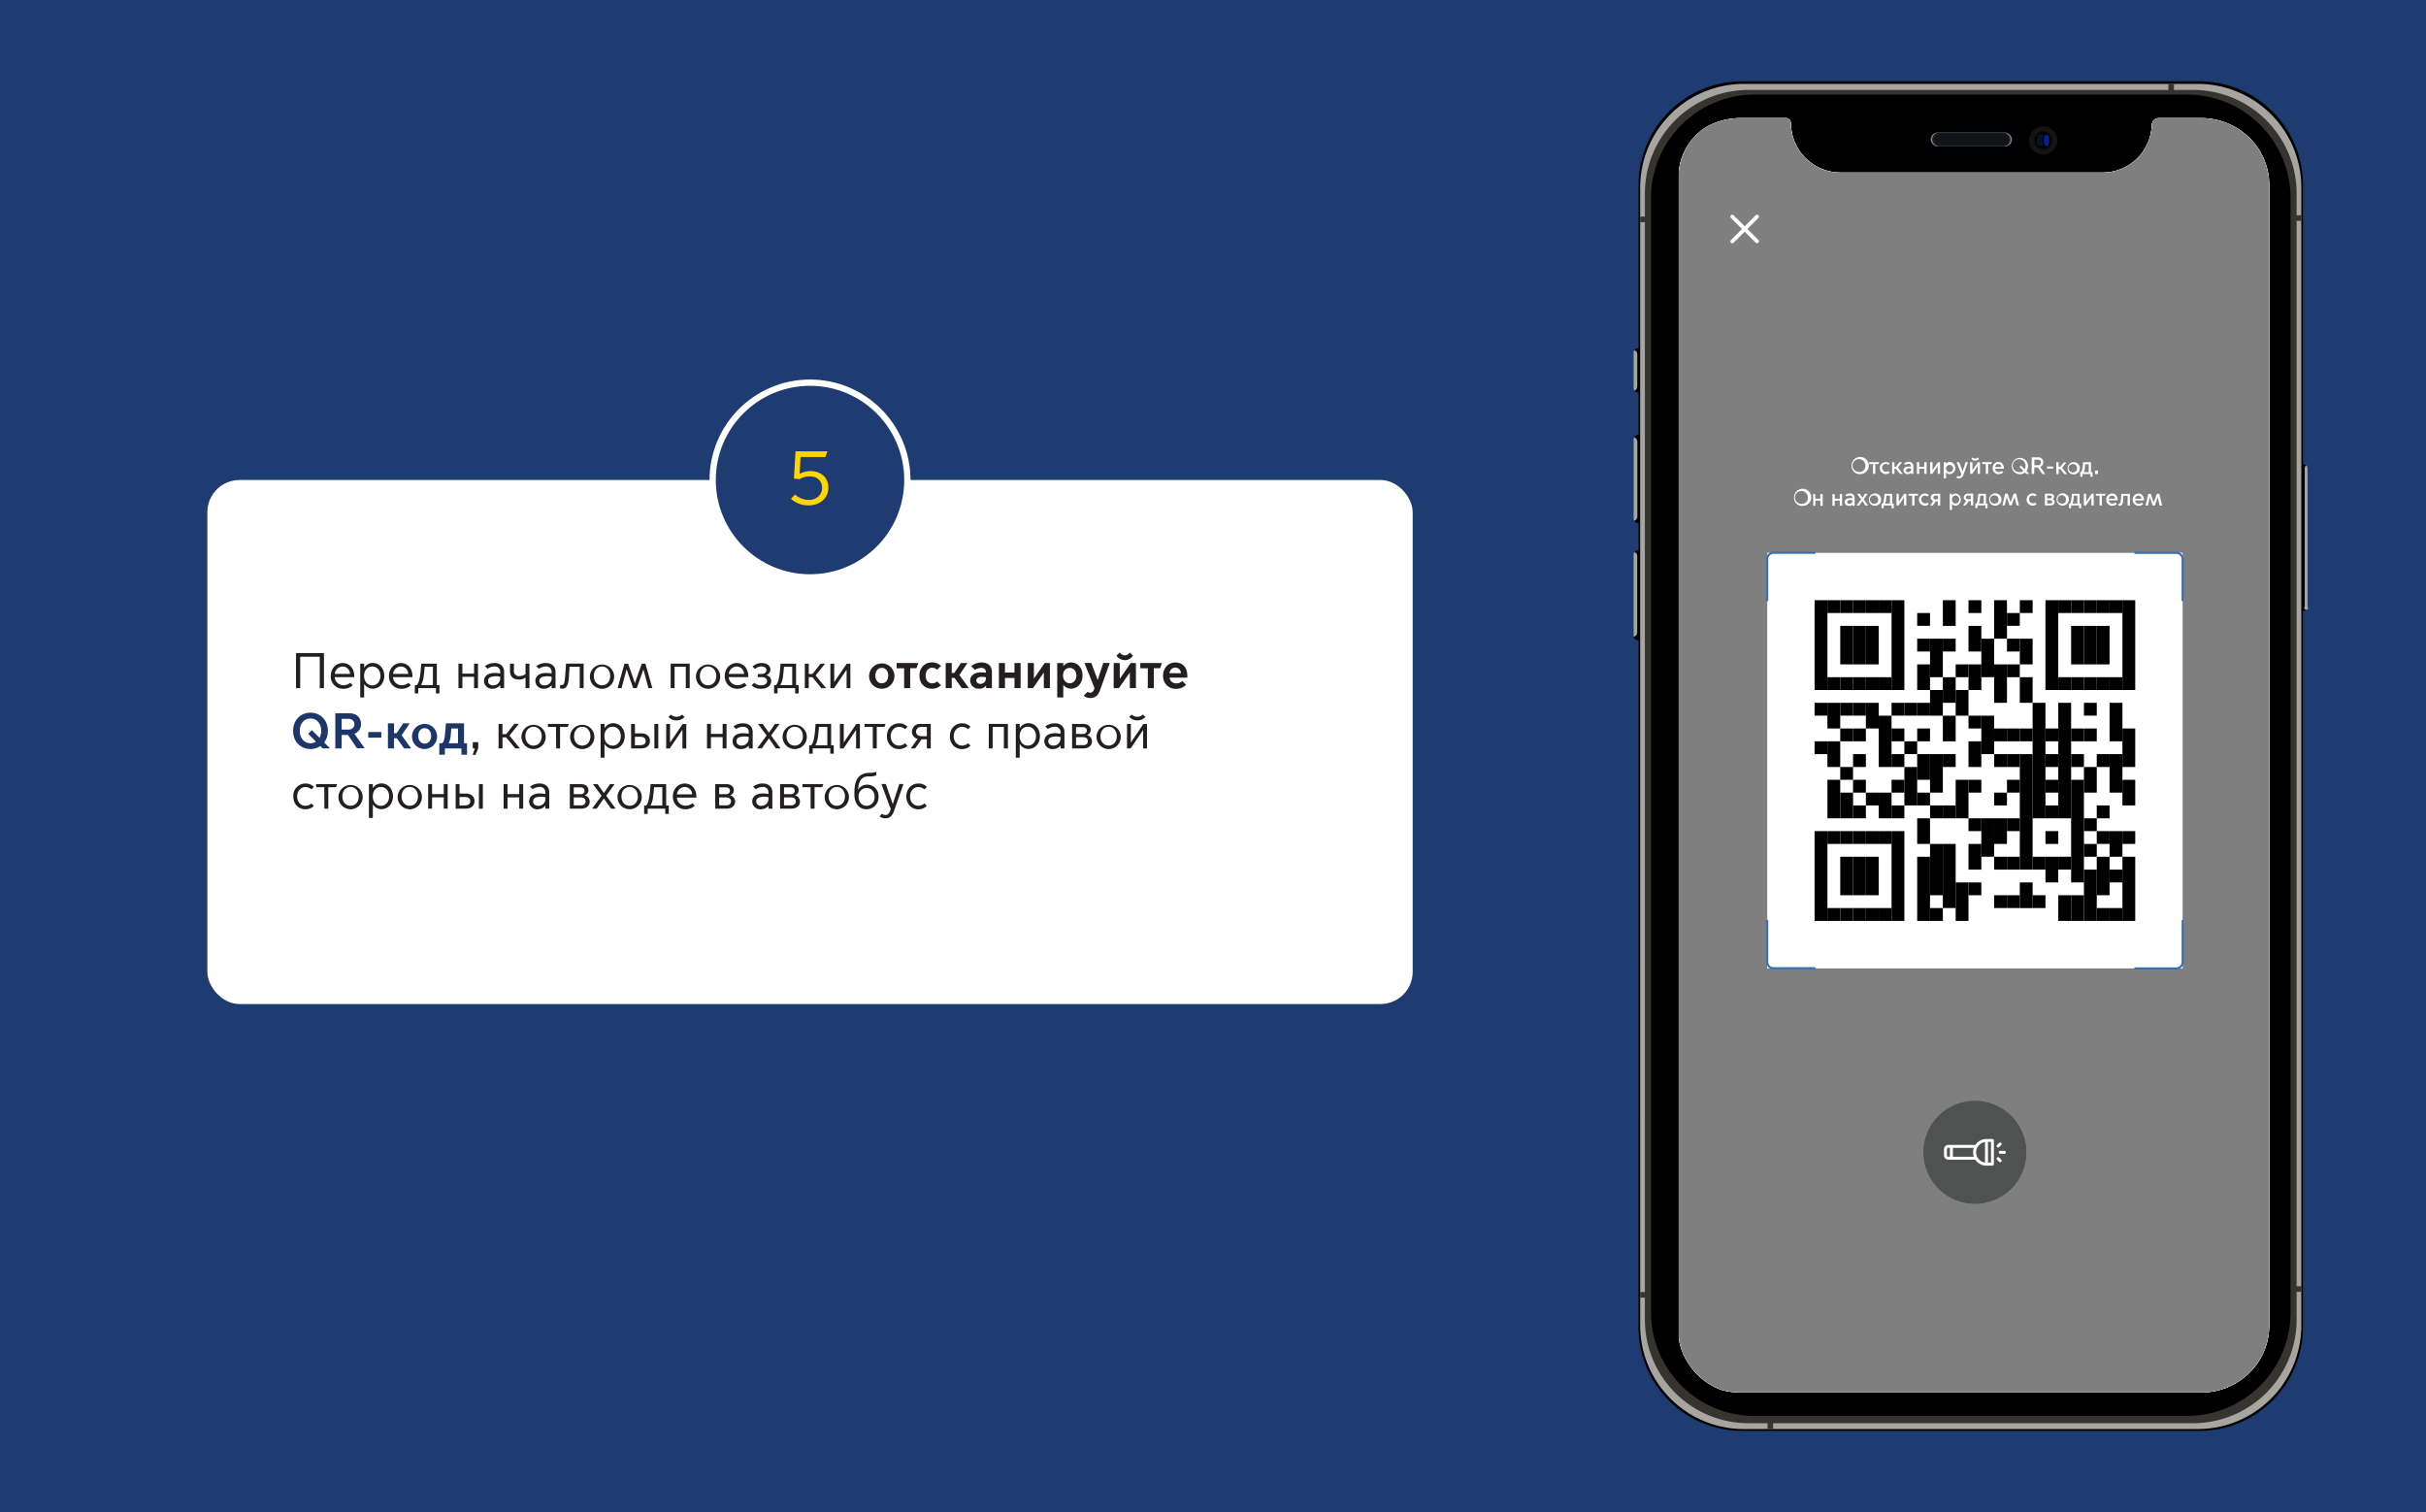 <?xml version="1.0" encoding="UTF-8"?> <svg xmlns="http://www.w3.org/2000/svg" xmlns:xlink="http://www.w3.org/1999/xlink" id="Layer_1" data-name="Layer 1" viewBox="0 0 1160 723"> <defs> <style>.cls-1{mask:url(#mask);filter:url(#luminosity-noclip-2);}.cls-12,.cls-13,.cls-14,.cls-15,.cls-2,.cls-23,.cls-24,.cls-26,.cls-6,.cls-7,.cls-8{fill-rule:evenodd;}.cls-2{mix-blend-mode:multiply;fill:url(#New_Gradient_Swatch_6);}.cls-21,.cls-3,.cls-4{fill:none;}.cls-3{clip-rule:evenodd;}.cls-29,.cls-5{fill:#1e3b72;}.cls-7{fill:#a6a5a0;}.cls-8,.cls-9{fill:#35342f;}.cls-10{fill:#7c867f;}.cls-11{fill:#1a1a25;}.cls-12{fill:#131416;}.cls-13{fill:#090c07;}.cls-14{fill:#002599;}.cls-15{fill:#04132a;}.cls-16{clip-path:url(#clip-path);}.cls-17{clip-path:url(#clip-path-2);}.cls-18,.cls-24{fill:#fff;}.cls-19{clip-path:url(#clip-path-3);}.cls-20{opacity:0.5;}.cls-21{stroke:#376eb3;stroke-linecap:round;stroke-linejoin:round;stroke-width:0.99px;}.cls-22{clip-path:url(#clip-path-6);}.cls-23{fill:#505151;}.cls-25{mask:url(#mask-2);}.cls-26{fill:url(#New_Gradient_Swatch_4);}.cls-27{fill:#231f20;}.cls-28{fill:#1c366a;}.cls-29{stroke:#fff;stroke-miterlimit:10;stroke-width:3px;}.cls-30{fill:#ffd600;}.cls-31{filter:url(#luminosity-noclip);}</style> <filter id="luminosity-noclip" x="861.81" y="-5144.79" width="233.41" height="32766" filterUnits="userSpaceOnUse" color-interpolation-filters="sRGB"> <feFlood flood-color="#fff" result="bg"></feFlood> <feBlend in="SourceGraphic" in2="bg"></feBlend> </filter> <mask id="mask" x="861.81" y="-5144.79" width="233.41" height="32766" maskUnits="userSpaceOnUse"> <g class="cls-31"></g> </mask> <linearGradient id="New_Gradient_Swatch_6" x1="951.66" y1="12.72" x2="1141.02" y2="650.47" gradientUnits="userSpaceOnUse"> <stop offset="0" stop-color="#0d0d0d"></stop> <stop offset="1"></stop> </linearGradient> <clipPath id="clip-path"> <path class="cls-3" d="M1085.07,88.47a31.71,31.71,0,0,0-9.54-22.63,32.83,32.83,0,0,0-23-9.38h-20.37a3.27,3.27,0,0,0-3.27,3.18,23.52,23.52,0,0,1-23.51,22.87H880.14a23.84,23.84,0,0,1-23.84-23.7A2.35,2.35,0,0,0,854,56.46H832.12a32.83,32.83,0,0,0-23,9.38,31.74,31.74,0,0,0-9.53,22.63V633.79a31.74,31.74,0,0,0,9.53,22.63,32.82,32.82,0,0,0,23,9.37h220.4a32.82,32.82,0,0,0,23-9.37,31.71,31.71,0,0,0,9.54-22.63Z"></path> </clipPath> <clipPath id="clip-path-2"> <rect class="cls-4" x="802.61" y="56.46" width="282.46" height="609.33" rx="28.14"></rect> </clipPath> <clipPath id="clip-path-3"> <rect class="cls-4" x="802.7" y="54.34" width="283.23" height="613.29"></rect> </clipPath> <clipPath id="clip-path-6"> <rect class="cls-4" x="919.77" y="526.4" width="49.09" height="49.09"></rect> </clipPath> <filter id="luminosity-noclip-2" x="861.81" y="45.22" width="233.41" height="631.81" filterUnits="userSpaceOnUse" color-interpolation-filters="sRGB"> <feFlood flood-color="#fff" result="bg"></feFlood> <feBlend in="SourceGraphic" in2="bg"></feBlend> </filter> <mask id="mask-2" x="861.81" y="45.22" width="233.41" height="631.81" maskUnits="userSpaceOnUse"> <g class="cls-1"> <path class="cls-2" d="M1045.66,45.22H861.81L1027.57,677h18.09a49.56,49.56,0,0,0,49.56-49.56V94.78a49.57,49.57,0,0,0-49.56-49.56Z"></path> </g> </mask> <linearGradient id="New_Gradient_Swatch_4" x1="951.66" y1="12.72" x2="1141.02" y2="650.47" gradientUnits="userSpaceOnUse"> <stop offset="0" stop-color="#fff"></stop> <stop offset="1" stop-color="#fff"></stop> </linearGradient> </defs> <title>Screen_5_CUR</title> <rect class="cls-5" width="1160" height="723"></rect> <path class="cls-6" d="M783.48,88.36A49.52,49.52,0,0,1,833,38.89H1051.6a49.51,49.51,0,0,1,49.56,49.47V634.64a49.51,49.51,0,0,1-49.56,49.47H833a49.52,49.52,0,0,1-49.56-49.47Z"></path> <path class="cls-6" d="M1102.69,291.52a2.15,2.15,0,0,1-1.53.63A2.2,2.2,0,0,1,1099,290v-65.9a2.19,2.19,0,0,1,3.72-1.58,2.21,2.21,0,0,0-.67,1.58V290A2.16,2.16,0,0,0,1102.69,291.52Z"></path> <path class="cls-7" d="M1102.69,222.47a2.21,2.21,0,0,1,.67,1.58V290a.93.93,0,1,1-1.34,0v-65.9A2.21,2.21,0,0,1,1102.69,222.47Z"></path> <path class="cls-6" d="M781.2,304.38a2,2,0,0,0,1.63-2V265.9a2,2,0,0,0-1.21-1.87l.16-.24a2.2,2.2,0,0,1,3.75,1.56V304a2.2,2.2,0,0,1-.65,1.55,2.17,2.17,0,0,1-3.1,0A1.87,1.87,0,0,1,781.2,304.38Z"></path> <path class="cls-6" d="M781.38,248.89a2,2,0,0,0,1.51-2V211.13a2,2,0,0,0-1.51-2,2.15,2.15,0,0,1,2-1.23,2.2,2.2,0,0,1,2.2,2.2v37.78a2.21,2.21,0,0,1-2.2,2.2A2.15,2.15,0,0,1,781.38,248.89Z"></path> <path class="cls-6" d="M781.58,186.71a2,2,0,0,0,.67-.44,2,2,0,0,0,.6-1.44V169.36a2,2,0,0,0-.6-1.44,2,2,0,0,0-.67-.44,2.07,2.07,0,0,1,1.75-.93,2.2,2.2,0,0,1,2.2,2.2v16.69a2.2,2.2,0,0,1-2.2,2.2A2.07,2.07,0,0,1,781.58,186.71Z"></path> <path class="cls-7" d="M781.62,264a2,2,0,0,1,1.21,1.87v36.49a2,2,0,0,1-1.63,2l-.07-.37V265.35A1.93,1.93,0,0,1,781.62,264Z"></path> <path class="cls-7" d="M781.38,209.17a2,2,0,0,1,1.51,2v35.79a2,2,0,0,1-1.51,2,1.9,1.9,0,0,1-.25-1V210.14A1.85,1.85,0,0,1,781.38,209.17Z"></path> <path class="cls-7" d="M781.58,167.48a2,2,0,0,1,.67.44,2,2,0,0,1,.6,1.44v15.47a2,2,0,0,1-.6,1.44,2,2,0,0,1-.67.44,2,2,0,0,1-.45-1.27V168.75A1.93,1.93,0,0,1,781.58,167.48Z"></path> <path class="cls-7" d="M784.26,89.59a49.52,49.52,0,0,1,49.56-49.48h217a49.51,49.51,0,0,1,49.56,49.48V633.77a49.51,49.51,0,0,1-49.56,49.48h-217a49.52,49.52,0,0,1-49.56-49.48Z"></path> <path class="cls-8" d="M786.51,92.43A49.51,49.51,0,0,1,836.07,43h212.5a49.51,49.51,0,0,1,49.56,49.48v538.5a49.51,49.51,0,0,1-49.56,49.48H836.07a49.51,49.51,0,0,1-49.56-49.48Z"></path> <path class="cls-8" d="M784.26,617.76h62.23a1.32,1.32,0,0,1,1.32,1.33v64.13h-2.64v-62.8H784.26Z"></path> <rect class="cls-9" x="849.58" y="614.98" width="250.8" height="2.66"></rect> <rect class="cls-9" x="784.26" y="103.55" width="250.97" height="2.66"></rect> <path class="cls-8" d="M1100.38,105.58h-62.23a1.33,1.33,0,0,1-1.32-1.33V40.11h2.64v62.81h60.91Z"></path> <path class="cls-6" d="M789.42,94.78A49.57,49.57,0,0,1,839,45.22h206.68a49.57,49.57,0,0,1,49.56,49.56V627.47A49.56,49.56,0,0,1,1045.66,677H839a49.56,49.56,0,0,1-49.56-49.56Z"></path> <rect class="cls-10" x="923.17" y="63.33" width="38.86" height="6.72" rx="3.36"></rect> <rect class="cls-11" x="923.92" y="63.38" width="37.36" height="6.63" rx="3.31"></rect> <path class="cls-12" d="M960.22,66.69A2.66,2.66,0,0,0,957.55,64H927.64a2.67,2.67,0,1,0,0,5.34h29.91a2.66,2.66,0,0,0,2.67-2.67Z"></path> <path class="cls-12" d="M976.89,60.41a6.73,6.73,0,1,1-6.68,6.73A6.72,6.72,0,0,1,976.89,60.41Z"></path> <path class="cls-13" d="M976.89,62.58a4.56,4.56,0,1,1-4.53,4.56A4.55,4.55,0,0,1,976.89,62.58Z"></path> <path class="cls-6" d="M976.89,63.27a3.87,3.87,0,1,1-3.84,3.87A3.86,3.86,0,0,1,976.89,63.27Z"></path> <path class="cls-14" d="M978,64.52c1.32-.57,1.79,1.17,1.79,2.62s-.44,3.09-1.79,2.62C977.12,69.44,976.94,65,978,64.52Z"></path> <path class="cls-15" d="M975.84,64.15c1.69,0,.61,1,.61,2.73s1.12,3-.56,3-2.06-1.07-2.06-2.77S974.15,64.15,975.84,64.15Z"></path> <g class="cls-16"> <g class="cls-17"> <rect class="cls-18" x="802.7" y="54.34" width="283.23" height="613.29"></rect> <rect class="cls-18" x="802.7" y="54.34" width="283.23" height="613.29"></rect> <g class="cls-19"> <g class="cls-20"> <g class="cls-19"> <path class="cls-6" d="M1085.93,54.34H802.7v613.3h283.23Zm-42.3,210H845V463h198.64Z"></path> </g> </g> </g> <rect class="cls-18" x="867.65" y="286.97" width="153.32" height="153.33"></rect> <rect x="867.65" y="286.97" width="6.13" height="42.93"></rect> <rect x="867.65" y="336.03" width="6.13" height="6.13"></rect> <rect x="867.65" y="354.43" width="6.13" height="6.13"></rect> <rect x="867.65" y="397.36" width="6.13" height="42.93"></rect> <rect x="873.78" y="286.97" width="6.13" height="6.13"></rect> <rect x="873.78" y="323.77" width="6.13" height="6.13"></rect> <rect x="873.78" y="336.03" width="6.13" height="12.27"></rect> <rect x="873.78" y="354.43" width="6.13" height="12.27"></rect> <rect x="873.78" y="372.83" width="6.13" height="18.4"></rect> <rect x="873.78" y="397.36" width="6.13" height="6.13"></rect> <rect x="873.78" y="434.16" width="6.13" height="6.13"></rect> <rect x="879.92" y="286.97" width="6.13" height="6.13"></rect> <rect x="879.92" y="299.24" width="6.13" height="18.4"></rect> <rect x="879.92" y="323.77" width="6.13" height="6.13"></rect> <rect x="879.92" y="336.03" width="6.13" height="6.13"></rect> <rect x="879.92" y="348.3" width="6.13" height="6.13"></rect> <rect x="879.92" y="366.7" width="6.13" height="6.13"></rect> <rect x="879.92" y="378.97" width="6.13" height="12.27"></rect> <rect x="879.92" y="397.36" width="6.13" height="6.13"></rect> <rect x="879.92" y="409.63" width="6.13" height="18.4"></rect> <rect x="879.92" y="434.16" width="6.13" height="6.13"></rect> <rect x="886.05" y="286.97" width="6.13" height="6.13"></rect> <rect x="886.05" y="299.24" width="6.13" height="18.4"></rect> <rect x="886.05" y="323.77" width="6.13" height="6.13"></rect> <rect x="886.05" y="336.03" width="6.13" height="6.13"></rect> <rect x="886.05" y="348.3" width="6.13" height="6.13"></rect> <rect x="886.05" y="360.57" width="6.13" height="6.13"></rect> <rect x="886.05" y="372.83" width="6.13" height="6.13"></rect> <rect x="886.05" y="385.1" width="6.13" height="6.13"></rect> <rect x="886.05" y="397.36" width="6.13" height="6.13"></rect> <rect x="886.05" y="409.63" width="6.13" height="18.4"></rect> <rect x="886.05" y="434.16" width="6.13" height="6.13"></rect> <rect x="892.18" y="286.97" width="6.13" height="6.13"></rect> <rect x="892.18" y="299.24" width="6.13" height="18.4"></rect> <rect x="892.18" y="323.77" width="6.13" height="6.13"></rect> <rect x="892.18" y="336.03" width="6.13" height="12.27"></rect> <rect x="892.18" y="378.97" width="6.13" height="6.13"></rect> <rect x="892.18" y="397.36" width="6.13" height="6.13"></rect> <rect x="892.18" y="409.63" width="6.13" height="18.4"></rect> <rect x="892.18" y="434.16" width="6.13" height="6.13"></rect> <rect x="898.32" y="286.97" width="6.13" height="6.13"></rect> <rect x="898.32" y="323.77" width="6.13" height="6.13"></rect> <rect x="898.32" y="342.17" width="6.13" height="24.53"></rect> <rect x="898.32" y="378.97" width="6.13" height="12.27"></rect> <rect x="898.32" y="397.36" width="6.13" height="6.13"></rect> <rect x="898.32" y="434.16" width="6.13" height="6.13"></rect> <rect x="904.45" y="286.97" width="6.13" height="42.93"></rect> <rect x="904.45" y="336.03" width="6.13" height="6.13"></rect> <rect x="904.45" y="348.3" width="6.13" height="6.13"></rect> <rect x="904.45" y="360.57" width="6.13" height="6.13"></rect> <rect x="904.45" y="372.83" width="6.13" height="6.13"></rect> <rect x="904.45" y="385.1" width="6.13" height="6.13"></rect> <rect x="904.45" y="397.36" width="6.13" height="42.93"></rect> <rect x="910.58" y="336.03" width="6.13" height="6.13"></rect> <rect x="910.58" y="354.43" width="6.13" height="6.13"></rect> <rect x="910.58" y="366.7" width="6.13" height="18.4"></rect> <rect x="916.71" y="293.1" width="6.13" height="6.13"></rect> <rect x="916.71" y="305.37" width="6.13" height="6.13"></rect> <rect x="916.71" y="317.64" width="6.13" height="12.27"></rect> <rect x="916.71" y="336.03" width="6.13" height="6.13"></rect> <rect x="916.71" y="348.3" width="6.13" height="6.13"></rect> <rect x="916.71" y="360.57" width="6.13" height="12.27"></rect> <rect x="916.71" y="378.97" width="6.13" height="6.13"></rect> <rect x="916.71" y="391.23" width="6.13" height="12.27"></rect> <rect x="916.71" y="409.63" width="6.13" height="30.66"></rect> <rect x="922.85" y="305.37" width="6.13" height="18.4"></rect> <rect x="922.85" y="329.9" width="6.13" height="12.27"></rect> <rect x="922.85" y="360.57" width="6.13" height="18.4"></rect> <rect x="922.85" y="385.1" width="6.13" height="6.13"></rect> <rect x="922.85" y="403.5" width="6.13" height="24.53"></rect> <rect x="922.85" y="434.16" width="6.13" height="6.13"></rect> <rect x="928.98" y="286.97" width="6.13" height="12.27"></rect> <rect x="928.98" y="305.37" width="6.13" height="6.13"></rect> <rect x="928.98" y="323.77" width="6.13" height="12.27"></rect> <rect x="928.98" y="342.17" width="6.13" height="12.27"></rect> <rect x="928.98" y="360.57" width="6.13" height="6.13"></rect> <rect x="928.98" y="385.1" width="6.13" height="6.13"></rect> <rect x="928.98" y="403.5" width="6.13" height="30.66"></rect> <rect x="935.11" y="317.64" width="6.13" height="6.13"></rect> <rect x="935.11" y="329.9" width="6.13" height="12.27"></rect> <rect x="935.11" y="372.83" width="6.13" height="18.4"></rect> <rect x="935.11" y="421.9" width="6.13" height="18.4"></rect> <rect x="941.25" y="286.97" width="6.13" height="6.13"></rect> <rect x="941.25" y="299.24" width="6.13" height="12.27"></rect> <rect x="941.25" y="317.64" width="6.13" height="12.27"></rect> <rect x="941.25" y="342.17" width="6.13" height="6.13"></rect> <rect x="941.25" y="354.43" width="6.13" height="12.27"></rect> <rect x="941.25" y="372.83" width="6.13" height="6.13"></rect> <rect x="941.25" y="391.23" width="6.13" height="6.13"></rect> <rect x="941.25" y="403.5" width="6.13" height="12.27"></rect> <rect x="941.25" y="421.9" width="6.13" height="6.13"></rect> <rect x="947.38" y="305.37" width="6.13" height="18.4"></rect> <rect x="947.38" y="342.17" width="6.13" height="18.4"></rect> <rect x="947.38" y="391.23" width="6.13" height="18.4"></rect> <rect x="953.51" y="286.97" width="6.13" height="18.4"></rect> <rect x="953.51" y="317.64" width="6.13" height="18.4"></rect> <rect x="953.51" y="348.3" width="6.13" height="6.13"></rect> <rect x="953.51" y="360.57" width="6.13" height="6.13"></rect> <rect x="953.51" y="378.97" width="6.13" height="6.13"></rect> <rect x="953.51" y="391.23" width="6.13" height="12.27"></rect> <rect x="953.51" y="409.63" width="6.13" height="6.13"></rect> <rect x="953.51" y="428.03" width="6.13" height="6.13"></rect> <rect x="959.64" y="293.1" width="6.13" height="6.13"></rect> <rect x="959.64" y="305.37" width="6.13" height="6.13"></rect> <rect x="959.64" y="317.64" width="6.13" height="6.13"></rect> <rect x="959.64" y="348.3" width="6.13" height="6.13"></rect> <rect x="959.64" y="360.57" width="6.13" height="6.13"></rect> <rect x="959.64" y="372.83" width="6.13" height="6.13"></rect> <rect x="959.64" y="391.23" width="6.13" height="6.13"></rect> <rect x="959.64" y="409.63" width="6.13" height="6.13"></rect> <rect x="959.64" y="428.03" width="6.13" height="6.13"></rect> <rect x="965.78" y="286.97" width="6.13" height="6.13"></rect> <rect x="965.78" y="305.37" width="6.13" height="12.27"></rect> <rect x="965.78" y="323.77" width="6.13" height="12.27"></rect> <rect x="965.78" y="348.3" width="6.13" height="6.13"></rect> <rect x="965.78" y="360.57" width="6.13" height="55.2"></rect> <rect x="965.78" y="421.9" width="6.13" height="12.27"></rect> <rect x="971.91" y="336.03" width="6.13" height="55.2"></rect> <rect x="971.91" y="409.63" width="6.13" height="6.13"></rect> <rect x="971.91" y="428.03" width="6.13" height="6.13"></rect> <rect x="978.04" y="286.97" width="6.13" height="42.93"></rect> <rect x="978.04" y="348.3" width="6.13" height="6.13"></rect> <rect x="978.04" y="360.57" width="6.13" height="6.13"></rect> <rect x="978.04" y="372.83" width="6.13" height="6.13"></rect> <rect x="978.04" y="385.1" width="6.13" height="6.13"></rect> <rect x="978.04" y="397.36" width="6.13" height="6.13"></rect> <rect x="978.04" y="409.63" width="6.13" height="12.27"></rect> <rect x="984.18" y="286.97" width="6.13" height="6.13"></rect> <rect x="984.18" y="323.77" width="6.13" height="6.13"></rect> <rect x="984.18" y="336.03" width="6.13" height="55.2"></rect> <rect x="984.18" y="409.63" width="6.13" height="6.13"></rect> <rect x="984.18" y="428.03" width="6.13" height="12.27"></rect> <rect x="990.31" y="286.97" width="6.13" height="6.13"></rect> <rect x="990.31" y="299.24" width="6.13" height="18.4"></rect> <rect x="990.31" y="323.77" width="6.13" height="6.13"></rect> <rect x="990.31" y="348.3" width="6.13" height="6.13"></rect> <rect x="990.31" y="360.57" width="6.13" height="6.13"></rect> <rect x="990.31" y="372.83" width="6.13" height="49.06"></rect> <rect x="990.31" y="428.03" width="6.13" height="12.27"></rect> <rect x="996.45" y="286.97" width="6.13" height="6.13"></rect> <rect x="996.45" y="299.24" width="6.13" height="18.4"></rect> <rect x="996.45" y="323.77" width="6.13" height="6.13"></rect> <rect x="996.45" y="336.03" width="6.13" height="6.13"></rect> <rect x="996.45" y="348.3" width="6.13" height="6.13"></rect> <rect x="996.45" y="366.7" width="6.13" height="12.27"></rect> <rect x="996.45" y="391.23" width="6.13" height="6.13"></rect> <rect x="996.45" y="403.5" width="6.13" height="6.13"></rect> <rect x="996.45" y="415.76" width="6.13" height="24.53"></rect> <rect x="1002.57" y="286.97" width="6.13" height="6.13"></rect> <rect x="1002.57" y="299.24" width="6.13" height="18.4"></rect> <rect x="1002.57" y="323.77" width="6.13" height="6.13"></rect> <rect x="1002.57" y="360.57" width="6.13" height="6.13"></rect> <rect x="1002.57" y="385.1" width="6.13" height="6.13"></rect> <rect x="1002.57" y="397.36" width="6.13" height="6.13"></rect> <rect x="1002.57" y="409.63" width="6.13" height="18.4"></rect> <rect x="1002.57" y="434.16" width="6.13" height="6.13"></rect> <rect x="1008.71" y="286.97" width="6.13" height="6.13"></rect> <rect x="1008.71" y="323.77" width="6.13" height="6.13"></rect> <rect x="1008.71" y="336.03" width="6.13" height="18.4"></rect> <rect x="1008.71" y="360.57" width="6.13" height="18.4"></rect> <rect x="1008.71" y="397.36" width="6.13" height="12.27"></rect> <rect x="1008.71" y="415.76" width="6.13" height="6.13"></rect> <rect x="1008.71" y="434.16" width="6.13" height="6.13"></rect> <rect x="1014.84" y="286.97" width="6.13" height="42.93"></rect> <rect x="1014.84" y="348.3" width="6.13" height="18.4"></rect> <rect x="1014.84" y="372.83" width="6.13" height="12.27"></rect> <rect x="1014.84" y="397.36" width="6.13" height="6.13"></rect> <rect x="1014.84" y="409.63" width="6.13" height="30.66"></rect> <g class="cls-19"> <path class="cls-21" d="M1021,463h19.64a3,3,0,0,0,3-3V440.29"></path> <path class="cls-21" d="M845,440.29v19.64a3,3,0,0,0,3,3h19.64"></path> <path class="cls-21" d="M867.65,264.31H848a3,3,0,0,0-3,3V287"></path> <path class="cls-21" d="M1043.63,287V267.33a3,3,0,0,0-3-3H1021"></path> </g> <g class="cls-22"> <path class="cls-23" d="M944.31,526.4a24.55,24.55,0,1,0,24.55,24.54,24.54,24.54,0,0,0-24.55-24.54"></path> <path class="cls-18" d="M953.76,557V545.66a.71.71,0,0,0-.71-.71h-2.84a6.37,6.37,0,0,0-5.3,2.83H932a2.12,2.12,0,0,0-2.12,2.13v2.83a2.12,2.12,0,0,0,2.12,2.12h12.89a6.37,6.37,0,0,0,5.3,2.83h2.84a.7.7,0,0,0,.71-.7M932,553.45a.71.71,0,0,1-.71-.71v-2.83a.71.71,0,0,1,.71-.71h.71v4.25Zm2.12,0V549.2H944.2a6.45,6.45,0,0,0,0,4.25Zm11.12-2.13a5,5,0,0,1,4.25-4.91v9.82a5,5,0,0,1-4.25-4.91m5.66-5h1.42v9.91h-1.42Z"></path> <path class="cls-18" d="M959.48,551.32a.7.7,0,0,0-.7-.71h-2a.71.71,0,0,0,0,1.42h2a.7.7,0,0,0,.7-.71"></path> <path class="cls-18" d="M957.27,546.82a.7.7,0,0,0-1,0l-1,1a.7.7,0,0,0,0,1,.71.71,0,0,0,1,0l1-1a.7.7,0,0,0,0-1"></path> <path class="cls-18" d="M957.27,554.83l-1-1a.71.71,0,0,0-1,0,.7.7,0,0,0,0,1l1,1a.72.72,0,0,0,1,0,.71.71,0,0,0,0-1"></path> <path class="cls-23" d="M944.31,526.4a24.55,24.55,0,1,0,24.55,24.54,24.54,24.54,0,0,0-24.55-24.54"></path> <path class="cls-18" d="M953.38,556.61V545.28a.71.71,0,0,0-.71-.71h-2.83a6.34,6.34,0,0,0-5.3,2.83h-12.9a2.13,2.13,0,0,0-2.12,2.13v2.83a2.12,2.12,0,0,0,2.12,2.12h12.9a6.35,6.35,0,0,0,5.3,2.84h2.83a.71.71,0,0,0,.71-.71m-21.74-3.54a.71.71,0,0,1-.71-.71v-2.83a.71.71,0,0,1,.71-.71h.71v4.25Zm2.13,0v-4.25h10.06a6.29,6.29,0,0,0,0,4.25Zm11.11-2.13a5,5,0,0,1,4.25-4.9v9.81a5,5,0,0,1-4.25-4.91m5.67-5H952v9.91h-1.41Z"></path> <path class="cls-18" d="M959.11,550.94a.7.7,0,0,0-.71-.7h-2a.7.7,0,0,0-.71.7.71.71,0,0,0,.71.71h2a.71.71,0,0,0,.71-.71"></path> <path class="cls-18" d="M956.9,546.44a.71.71,0,0,0-1,0l-1,1a.72.72,0,0,0,0,1,.7.7,0,0,0,1,0l1-1a.7.7,0,0,0,0-1"></path> <path class="cls-18" d="M956.89,554.46l-1-1a.71.71,0,0,0-1,0,.72.72,0,0,0,0,1l1,1a.71.71,0,0,0,1,0,.7.7,0,0,0,0-1"></path> </g> <path class="cls-18" d="M889.25,226.68a4.11,4.11,0,1,0-3.9-4.1,3.87,3.87,0,0,0,3.9,4.1m0-1.05a3.07,3.07,0,1,1,2.68-3,2.78,2.78,0,0,1-2.68,3m6.32.92h1.11v-4.68h1.52l.33-.92h-4.67v.92h1.71Zm6,.13a2.75,2.75,0,0,0,2-.78l-.69-.69a1.88,1.88,0,1,1-1.26-3.42,1.82,1.82,0,0,1,1.26.5l.69-.69a2.88,2.88,0,1,0-2,5.08m3.15-.13h1.11v-2.4h.76l1.89,2.4h1.37l-2.36-3,2-2.59h-1.24l-1.75,2.28h-.68V221h-1.11Zm7.42.13a2,2,0,0,0,1.64-.74h0v.61h1.09v-3.67a2,2,0,0,0-2.27-2.06,3.52,3.52,0,0,0-2.22.76l.71.7a2.51,2.51,0,0,1,1.48-.49,1.07,1.07,0,0,1,1.19,1.09v.27a8.13,8.13,0,0,0-1.14-.1c-1.77,0-2.46.89-2.46,1.82a1.84,1.84,0,0,0,2,1.81m.22-.92c-.71,0-1.06-.41-1.06-.89s.52-.94,1.49-.94a9.58,9.58,0,0,1,1,.08v.28a1.39,1.39,0,0,1-1.42,1.47m4.19.79h1.11V224.1h2.41v2.45h1.11V221H920.1v2.23h-2.41V221h-1.11Zm6.35,0h1l2.6-3.82h0v3.82h1.11V221h-1l-2.61,3.83h0V221h-1.11Zm7.58-.85h0a2.18,2.18,0,0,0,1.84,1,2.95,2.95,0,0,0,0-5.86,2.18,2.18,0,0,0-1.84,1h0V221H929.4v7.69h1.11Zm0-2a1.7,1.7,0,1,1,1.69,2,1.78,1.78,0,0,1-1.69-2m6.18,5a2.25,2.25,0,0,0,2.17-1.77L941,221h-1.18l-1.4,4.33h0l-1.6-4.33h-1.24l2.25,5.76c-.3.84-.66,1-1.1,1a1.12,1.12,0,0,1-.62-.2l-.74.73a2.2,2.2,0,0,0,1.36.48m7.71-8.54a2.3,2.3,0,0,0,1.84-.89l-.64-.62a1.55,1.55,0,0,1-2.4,0l-.63.62a2.28,2.28,0,0,0,1.83.89m-2.4,6.32h1l2.6-3.82h0v3.82h1.11V221h-1l-2.61,3.83h0V221H942Zm7.49,0h1.11v-4.68h1.52l.33-.92h-4.67v.92h1.71Zm6.09.13a3.2,3.2,0,0,0,2.23-.83l-.7-.71a2.17,2.17,0,0,1-1.43.55,1.74,1.74,0,0,1-1.78-1.58h4.24V224c0-2.15-1.25-3.13-2.7-3.13a2.76,2.76,0,0,0-2.69,2.94,2.79,2.79,0,0,0,2.83,2.92m-1.67-3.41a1.59,1.59,0,0,1,1.57-1.47,1.54,1.54,0,0,1,1.47,1.47Zm11.88,3.41a3.84,3.84,0,0,0,2.45-.83l.7.7h1.41l-1.43-1.43a4.3,4.3,0,0,0,.77-2.54,3.9,3.9,0,1,0-3.9,4.1m0-1.05a3.07,3.07,0,1,1,2.69-3,3.49,3.49,0,0,1-.41,1.69l-1.85-1.86-.7.71,1.93,1.92a2.49,2.49,0,0,1-1.66.59m6.9-2.28h1.63l2.19,3.2h1.41l-2.43-3.45v0A2.24,2.24,0,0,0,977,221a2.29,2.29,0,0,0-2.6-2.33h-2.93v7.93h1.17Zm0-1v-2.67h1.7a1.34,1.34,0,1,1,0,2.67Zm6.05,1.59h2.94v-1h-2.94Zm4.48,2.64h1.11v-2.4h.76l1.9,2.4h1.37l-2.37-3,2-2.59h-1.24L985,223.23h-.68V221h-1.11Zm8.18.13a2.93,2.93,0,1,0-2.79-2.93,2.8,2.8,0,0,0,2.79,2.93m0-1a2,2,0,1,1,1.67-1.95,1.75,1.75,0,0,1-1.67,1.95m3.3,2.14h1v-1.29h3.81v1.29h1v-2.21h-.74V221H996s0,1.16-.28,2.87c-.11.89-.29,1.55-.68,1.81h-.41Zm1.63-2.23a4.08,4.08,0,0,0,.49-1.66c.1-.8.16-1.57.21-2.08h1.65v3.76H996.3Zm5.37.94h1.4V225h-1.4Zm-140,15.24a4.11,4.11,0,1,0-3.9-4.1,3.87,3.87,0,0,0,3.9,4.1m0-1a3.08,3.08,0,1,1,2.68-3.05,2.79,2.79,0,0,1-2.68,3.05m5.3.91H868v-2.44h2.41v2.44h1.11v-5.59h-1.11v2.23H868v-2.23h-1.11Zm9.14,0h1.11v-2.44h2.41v2.44h1.11v-5.59h-1.11v2.23h-2.41v-2.23h-1.11Zm7.88.14a2,2,0,0,0,1.64-.75h0v.61h1.09V238a2,2,0,0,0-2.26-2.06,3.59,3.59,0,0,0-2.23.76l.71.7a2.58,2.58,0,0,1,1.48-.48,1.07,1.07,0,0,1,1.19,1.08v.28a8.24,8.24,0,0,0-1.14-.11c-1.77,0-2.46.9-2.46,1.83a1.84,1.84,0,0,0,2,1.81m.22-.93c-.71,0-1.06-.41-1.06-.88s.52-.94,1.5-.94a7.29,7.29,0,0,1,1,.08v.28a1.39,1.39,0,0,1-1.42,1.46m3.43.79h1.26l1.46-2.13h0l1.48,2.13h1.3l-2.1-2.93,1.88-2.66h-1.24l-1.25,1.87h0l-1.28-1.87h-1.3l1.92,2.68Zm8.65.14a2.94,2.94,0,1,0-2.79-2.93,2.8,2.8,0,0,0,2.79,2.93m0-1a2,2,0,1,1,1.66-1.94,1.74,1.74,0,0,1-1.66,1.94m3.3,2.15h1v-1.3h3.81V243h1v-2.21h-.73v-4.68h-3.72s0,1.15-.28,2.86c-.11.9-.3,1.56-.68,1.82h-.41Zm1.63-2.24a4,4,0,0,0,.49-1.65c.1-.8.16-1.57.2-2.08h1.66v3.76h-2.35Zm5.48.94h1l2.6-3.81h0v3.81h1.11v-5.59h-1l-2.61,3.83h0v-3.83h-1.11Zm7.49,0h1.11V237h1.52l.33-.92h-4.67V237h1.71Zm6,.14a2.75,2.75,0,0,0,2-.78l-.69-.69a1.88,1.88,0,1,1-1.26-3.42,1.86,1.86,0,0,1,1.26.49l.69-.69a2.75,2.75,0,0,0-2-.78,2.94,2.94,0,0,0,0,5.87m2.61-.14h1.29l1.4-2h1v2h1.11v-5.59h-2.51a1.84,1.84,0,0,0-2,1.8,1.65,1.65,0,0,0,1.21,1.62Zm3.74-2.93h-1.2a.88.88,0,1,1,0-1.74h1.2Zm6.73,2.08h0a2.15,2.15,0,0,0,1.84,1,3,3,0,0,0,0-5.87,2.15,2.15,0,0,0-1.84,1h0v-.85h-1.11v7.69h1.11Zm0-2a1.7,1.7,0,1,1,3.37,0,1.7,1.7,0,1,1-3.37,0m5.26,2.81h1.29l1.4-2h1.05v2h1.11v-5.59h-2.51a1.84,1.84,0,0,0-2,1.8,1.65,1.65,0,0,0,1.21,1.62Zm3.74-2.93H941a.88.88,0,1,1,0-1.74h1.21Zm2.14,4.23h1v-1.3h3.81V243h1v-2.21h-.73v-4.68h-3.72s-.06,1.15-.28,2.86c-.12.9-.3,1.56-.68,1.82h-.41Zm1.63-2.24a4,4,0,0,0,.49-1.65c.1-.8.16-1.57.2-2.08h1.66v3.76H946Zm7.78,1.08a2.94,2.94,0,1,0-2.79-2.93,2.8,2.8,0,0,0,2.79,2.93m0-1a2,2,0,1,1,1.67-1.94,1.74,1.74,0,0,1-1.67,1.94m3.53.85h1.13l.91-4h0l1.37,4h1l1.41-4h0l.94,4h1.14l-1.34-5.59h-1.17l-1.49,4.17h0l-1.41-4.17h-1.21Zm14.34.14a2.75,2.75,0,0,0,2-.78l-.69-.69a1.88,1.88,0,1,1-1.26-3.42,1.86,1.86,0,0,1,1.26.49l.69-.69a2.75,2.75,0,0,0-2-.78,2.94,2.94,0,0,0,0,5.87m8.83-.14a1.65,1.65,0,0,0,1.8-1.64,1.41,1.41,0,0,0-1-1.31v0a1.3,1.3,0,0,0,.76-1.18,1.52,1.52,0,0,0-1.7-1.43h-2.72v5.59Zm-1.78-3.34v-1.37h1.45a.68.68,0,0,1,.74.68.69.69,0,0,1-.74.69Zm0,2.46v-1.56h1.51c.51,0,.91.27.91.78s-.4.78-.91.78Zm7.31,1a2.94,2.94,0,1,0-2.79-2.93,2.8,2.8,0,0,0,2.79,2.93m0-1a2,2,0,1,1,1.67-1.94A1.74,1.74,0,0,1,986,240.8m3.3,2.15h1v-1.3h3.81V243h1v-2.21h-.74v-4.68h-3.72s0,1.15-.28,2.86c-.11.9-.3,1.56-.68,1.82h-.41Zm1.63-2.24a4,4,0,0,0,.49-1.65c.1-.8.16-1.57.2-2.08h1.66v3.76h-2.35Zm5.48.94h1l2.6-3.81h0v3.81h1.11v-5.59h-1l-2.61,3.83h0v-3.83h-1.11Zm7.49,0H1005V237h1.52l.33-.92h-4.67V237h1.71Zm6.09.14a3.16,3.16,0,0,0,2.23-.84l-.7-.7a2.23,2.23,0,0,1-1.43.54,1.73,1.73,0,0,1-1.78-1.57h4.24v-.16c0-2.15-1.25-3.14-2.7-3.14a2.77,2.77,0,0,0-2.7,3,2.8,2.8,0,0,0,2.84,2.92m-1.67-3.41a1.59,1.59,0,0,1,1.56-1.47,1.54,1.54,0,0,1,1.48,1.47Zm5.28,3.39c1,0,1.47-.94,1.6-2.66,0-.76.1-1.59.12-2.13h2v4.67h1.11v-5.59h-4.12s-.08,1.46-.21,3c-.09,1.13-.27,1.69-.78,1.69a.78.78,0,0,1-.28-.06v1a1.66,1.66,0,0,0,.53.1m9,0a3.15,3.15,0,0,0,2.23-.84l-.7-.7a2.21,2.21,0,0,1-1.43.54,1.72,1.72,0,0,1-1.77-1.57h4.23v-.16c0-2.15-1.24-3.14-2.69-3.14a2.94,2.94,0,0,0,.13,5.87m-1.66-3.41a1.59,1.59,0,0,1,1.56-1.47,1.52,1.52,0,0,1,1.47,1.47Zm5,3.27h1.13l.91-4h0l1.37,4h1l1.41-4h0l.94,4h1.14l-1.34-5.59h-1.17l-1.49,4.17h0l-1.41-4.17h-1.2Z"></path> <path class="cls-24" d="M828.94,102.88a.92.92,0,0,0-1.23,1.37l5.23,5.23-5.23,5.23a.92.92,0,0,0,1.23,1.37L829,116l5.23-5.23,5.23,5.23.08.07a.92.92,0,0,0,1.22-1.37l-5.23-5.23,5.23-5.23a.92.92,0,0,0-1.22-1.37l-.08.07-5.23,5.23L829,103Z"></path> <rect class="cls-4" x="802.7" y="54.34" width="283.23" height="613.29"></rect> <rect class="cls-4" x="802.7" y="54.34" width="283.23" height="613.29"></rect> </g> </g> <g class="cls-25"> <path class="cls-26" d="M1045.66,45.22H861.81L1027.57,677h18.09a49.56,49.56,0,0,0,49.56-49.56V94.78a49.57,49.57,0,0,0-49.56-49.56Z"></path> </g> <rect class="cls-18" x="99.15" y="229.51" width="576.33" height="250.54" rx="15.37"></rect> <path class="cls-27" d="M141.55,312.23H154.9V329h-2V314h-9.36v15h-2Z"></path> <path class="cls-27" d="M158.16,323.2c0-3.7,2.61-6.19,5.71-6.19,2.86,0,5.55,2.09,5.55,6.62v.12h-9.37a4.14,4.14,0,0,0,4.18,3.87,5.08,5.08,0,0,0,3.24-1.16l1.18,1.2a6.74,6.74,0,0,1-4.56,1.66A5.85,5.85,0,0,1,158.16,323.2Zm9.22-1a3.57,3.57,0,0,0-3.51-3.53,3.81,3.81,0,0,0-3.77,3.53Z"></path> <path class="cls-27" d="M174.12,333.47h-1.87V317.3h1.87v2h0a4.78,4.78,0,0,1,4.08-2.33c3.16,0,5.54,2.57,5.54,6.17s-2.38,6.14-5.54,6.14a4.8,4.8,0,0,1-4.08-2.33h0Zm3.86-5.78c2.33,0,3.94-2,3.94-4.54s-1.61-4.49-3.94-4.49-3.89,1.88-3.89,4.49S175.68,327.69,178,327.69Z"></path> <path class="cls-27" d="M186,323.2c0-3.7,2.61-6.19,5.71-6.19,2.86,0,5.54,2.09,5.54,6.62v.12h-9.36a4.14,4.14,0,0,0,4.18,3.87,5.08,5.08,0,0,0,3.24-1.16l1.18,1.2a6.74,6.74,0,0,1-4.56,1.66A5.85,5.85,0,0,1,186,323.2Zm9.21-1a3.56,3.56,0,0,0-3.5-3.53,3.81,3.81,0,0,0-3.77,3.53Z"></path> <path class="cls-27" d="M198.36,327.54h.93c.77-.72,1.23-2.32,1.56-4.39s.58-5.85.58-5.85h7.44v10.24h1.25v4h-1.68V329H200v2.52h-1.68Zm2.95,0H207v-8.76h-3.94c-.09,1-.21,2.72-.5,4.76a10.89,10.89,0,0,1-1.25,4Z"></path> <path class="cls-27" d="M219.21,317.3h1.88v4.77h5.59V317.3h1.87V329h-1.87v-5.4h-5.59V329h-1.88Z"></path> <path class="cls-27" d="M231.43,325.58c0-2,1.42-3.82,5.16-3.82a21.69,21.69,0,0,1,2.59.24v-.82a2.47,2.47,0,0,0-2.76-2.52,5.7,5.7,0,0,0-3.29,1.08l-1.24-1.24a7.29,7.29,0,0,1,4.58-1.49c2.86,0,4.58,1.7,4.58,4.17V329h-1.84v-1.39h-.05a4.57,4.57,0,0,1-3.63,1.68A3.79,3.79,0,0,1,231.43,325.58Zm7.75-1.37v-.65a8.82,8.82,0,0,0-4.51.12,2,2,0,0,0-1.34,1.94c0,1.06.81,2.07,2.47,2.07A3.33,3.33,0,0,0,239.18,324.21Z"></path> <path class="cls-27" d="M251.28,324h-.05a5.51,5.51,0,0,1-3.17.91c-1.82,0-4.2-.84-4.2-4V317.3h1.87v3.36a2.34,2.34,0,0,0,2.64,2.59,5.18,5.18,0,0,0,2.91-.94v-5h1.87V329h-1.87Z"></path> <path class="cls-27" d="M256,325.58c0-2,1.42-3.82,5.16-3.82a21.69,21.69,0,0,1,2.59.24v-.82a2.47,2.47,0,0,0-2.76-2.52,5.7,5.7,0,0,0-3.29,1.08l-1.25-1.24a7.34,7.34,0,0,1,4.59-1.49c2.86,0,4.58,1.7,4.58,4.17V329h-1.84v-1.39h-.05a4.57,4.57,0,0,1-3.63,1.68A3.79,3.79,0,0,1,256,325.58Zm7.75-1.37v-.65a8.82,8.82,0,0,0-4.51.12,2,2,0,0,0-1.34,1.94c0,1.06.81,2.07,2.47,2.07A3.33,3.33,0,0,0,263.78,324.21Z"></path> <path class="cls-27" d="M267.81,329.08v-1.66a2.18,2.18,0,0,0,.79.12c1,0,1.35-.81,1.61-4,.24-2.74.44-6.26.44-6.26h8.42V329H277.2V318.78h-4.87c-.08,1.25-.2,3.29-.34,5.33-.24,3.51-1.25,5.16-3.15,5.16A3.7,3.7,0,0,1,267.81,329.08Z"></path> <path class="cls-27" d="M282.07,323.18a5.8,5.8,0,1,1,5.78,6.14A5.83,5.83,0,0,1,282.07,323.18Zm9.7,0c0-2.6-1.61-4.52-3.92-4.52s-3.91,1.92-3.91,4.52,1.61,4.48,3.91,4.48S291.77,325.82,291.77,323.18Z"></path> <path class="cls-27" d="M298.6,317.3h1.73l3.27,9.33h0l3.26-9.33h1.73L311.93,329h-1.88l-2.4-8.93h0L304.48,329h-1.72l-3.12-8.93h-.05l-2.4,8.93h-1.87Z"></path> <path class="cls-27" d="M320.68,317.3h9.1V329h-1.87V318.78h-5.35V329h-1.88Z"></path> <path class="cls-27" d="M332.78,323.18a5.8,5.8,0,1,1,5.78,6.14A5.83,5.83,0,0,1,332.78,323.18Zm9.7,0c0-2.6-1.61-4.52-3.92-4.52s-3.91,1.92-3.91,4.52,1.61,4.48,3.91,4.48S342.48,325.82,342.48,323.18Z"></path> <path class="cls-27" d="M346.56,323.2c0-3.7,2.61-6.19,5.71-6.19,2.85,0,5.54,2.09,5.54,6.62v.12h-9.36a4.14,4.14,0,0,0,4.18,3.87,5.08,5.08,0,0,0,3.24-1.16l1.17,1.2a6.7,6.7,0,0,1-4.56,1.66A5.85,5.85,0,0,1,346.56,323.2Zm9.21-1a3.56,3.56,0,0,0-3.5-3.53,3.81,3.81,0,0,0-3.77,3.53Z"></path> <path class="cls-27" d="M359.4,327.69l1.24-1.25a4.76,4.76,0,0,0,3.32,1.22c2.06,0,2.85-1.05,2.85-2s-.69-1.92-2.71-1.92h-1.78v-1.49H364c1.51,0,2.47-.72,2.47-1.87s-1.08-1.75-2.47-1.75a4.86,4.86,0,0,0-3,1.22l-1.18-1.17a6.51,6.51,0,0,1,4.49-1.68c2.23,0,4.06,1.22,4.06,3.07a2.77,2.77,0,0,1-2,2.69v.05a2.91,2.91,0,0,1,2.4,2.78c0,2.35-2.16,3.72-4.71,3.72A6.36,6.36,0,0,1,359.4,327.69Z"></path> <path class="cls-27" d="M370.12,327.54h.94c.77-.72,1.22-2.32,1.56-4.39s.58-5.85.58-5.85h7.44v10.24h1.24v4H380.2V329h-8.4v2.52h-1.68Zm3,0h5.68v-8.76h-3.93c-.1,1-.22,2.72-.51,4.76a10.91,10.91,0,0,1-1.24,4Z"></path> <path class="cls-27" d="M384.83,317.3h1.88v4.92h1.8l3.86-4.92h2.14L390,322.94l5,6.09h-2.25l-4.32-5.28h-1.73V329h-1.88Z"></path> <path class="cls-27" d="M397.05,317.3h1.83v8.85h0l6-8.85h1.73V329H404.8V320.2h0l-6,8.83h-1.73Z"></path> <path class="cls-27" d="M415.58,323a6.05,6.05,0,1,1,6.05,6.29A6,6,0,0,1,415.58,323Zm9.12,0c0-2.13-1.22-3.69-3.07-3.69s-3.08,1.56-3.08,3.69,1.23,3.7,3.08,3.7S424.7,325.14,424.7,323Z"></path> <path class="cls-27" d="M432.33,319.5h-3.6V317H439.1l-.89,2.47h-3V329h-2.91Z"></path> <path class="cls-27" d="M439.63,323c0-3.67,2.47-6.29,5.93-6.29a6.07,6.07,0,0,1,4.36,1.68l-1.82,1.83a3.35,3.35,0,0,0-2.42-.94c-1.85,0-3.08,1.59-3.08,3.72s1.23,3.72,3.08,3.72a3.35,3.35,0,0,0,2.42-.93l1.82,1.82a6,6,0,0,1-4.36,1.68C442.1,329.32,439.63,326.7,439.63,323Z"></path> <path class="cls-27" d="M452.18,317h2.9v4.73h1.23l3.17-4.73h3.12l-3.87,5.71,4.56,6.29h-3.38l-3.51-4.87h-1.32V329h-2.9Z"></path> <path class="cls-27" d="M463.89,325.38c0-1.94,1.49-3.93,5.28-3.93a18.39,18.39,0,0,1,2.23.17v-.36c0-1.3-1-1.95-2.25-1.95a5.39,5.39,0,0,0-2.93,1l-1.82-1.82a7.9,7.9,0,0,1,4.89-1.76c3.12,0,5,1.66,5,4.68V329H471.5v-1.2h-.05a3.87,3.87,0,0,1-3.33,1.49A4,4,0,0,1,463.89,325.38Zm7.51-1.05v-.53a13,13,0,0,0-2.06-.17c-1.61,0-2.5.7-2.5,1.73,0,.79.68,1.61,2,1.61A2.53,2.53,0,0,0,471.4,324.33Z"></path> <path class="cls-27" d="M477.62,317h2.9v4.56h4.56V317H488v12h-2.91v-4.85h-4.56V329h-2.9Z"></path> <path class="cls-27" d="M491.44,317h2.91v7.47h0l5.17-7.47h2.49v12h-2.9v-7.46h0L493.94,329h-2.5Z"></path> <path class="cls-27" d="M508.41,333.47h-2.9V317h2.9v1.56h0a4.59,4.59,0,0,1,3.67-1.85c3.17,0,5.55,2.6,5.55,6.27s-2.38,6.26-5.55,6.26a4.56,4.56,0,0,1-3.67-1.85h0Zm3.07-6.79c1.88,0,3.2-1.56,3.2-3.7s-1.32-3.64-3.2-3.64-3.19,1.56-3.19,3.64S509.61,326.68,511.48,326.68Z"></path> <path class="cls-27" d="M518.18,332.61l1.8-1.83a2.53,2.53,0,0,0,1.29.41c1,0,1.64-.79,2.07-2.21l-4.8-12h3.29l3,8.07h.05l2.64-8.07h3.12l-4.56,12.75c-1,2.9-2.57,4-4.73,4A4.64,4.64,0,0,1,518.18,332.61Z"></path> <path class="cls-27" d="M532.53,317h2.9v7.47h.05l5.16-7.47h2.5v12h-2.91v-7.46h0L535,329h-2.5Zm1.34-3.5,1.54-1.54a3.15,3.15,0,0,0,2.38,1.39,3,3,0,0,0,2.42-1.39l1.54,1.54a4.74,4.74,0,0,1-3.94,2.13A4.9,4.9,0,0,1,533.87,313.53Z"></path> <path class="cls-27" d="M548.83,319.5h-3.6V317H555.6l-.89,2.47h-3V329h-2.9Z"></path> <path class="cls-27" d="M556.12,323.06c0-3.7,2.52-6.32,5.84-6.32s5.78,2.07,5.78,6.65V324h-8.52a3.12,3.12,0,0,0,3.29,2.73,3.79,3.79,0,0,0,2.78-1.15l1.85,1.85a6.77,6.77,0,0,1-4.92,1.92A6,6,0,0,1,556.12,323.06Zm8.55-1.2a2.7,2.7,0,0,0-2.67-2.69,2.94,2.94,0,0,0-2.81,2.69Z"></path> <path class="cls-28" d="M140.16,349.43c0-5.3,3.72-8.69,8.3-8.69s8.31,3.39,8.31,8.69A9.09,9.09,0,0,1,155,355l2.83,2.83h-3.53l-1.13-1.13a8.32,8.32,0,0,1-4.73,1.42C143.88,358.12,140.16,354.74,140.16,349.43Zm10.94,5.19-3.77-3.77,1.78-1.78,3.7,3.7a7.13,7.13,0,0,0,.77-3.34c0-3.36-2-5.9-5.12-5.9s-5.11,2.54-5.11,5.9,2,5.91,5.11,5.91A5,5,0,0,0,151.1,354.62Z"></path> <path class="cls-28" d="M163.37,357.83h-3.05V341h6.48c4,0,5.83,2.42,5.83,5.14a4.87,4.87,0,0,1-3.17,4.68v0l4.9,6.93h-3.67l-4.3-6.36h-3Zm3.12-9c1.8,0,2.95-1,2.95-2.57s-1.15-2.57-2.95-2.57h-3.12v5.14Z"></path> <path class="cls-28" d="M176.09,350h6.24v2.69h-6.24Z"></path> <path class="cls-28" d="M185.49,345.83h2.91v4.73h1.22l3.17-4.73h3.12l-3.86,5.71,4.56,6.29h-3.39l-3.5-4.87H188.4v4.87h-2.91Z"></path> <path class="cls-28" d="M197,351.83a6,6,0,1,1,6.05,6.29A6,6,0,0,1,197,351.83Zm9.12,0c0-2.13-1.23-3.69-3.07-3.69S200,349.7,200,351.83s1.23,3.7,3.08,3.7S206.16,353.94,206.16,351.83Z"></path> <path class="cls-28" d="M210.05,355.36h1.27c.74-.38,1.13-1.8,1.32-3.22.33-2.42.57-6.31.57-6.31h8.67v9.53h1.44v5.47h-2.69v-3h-7.9v3h-2.68Zm4.41,0H219V348.3h-3.21c-.1,1.13-.19,2.74-.36,4a7.47,7.47,0,0,1-.94,3Z"></path> <path class="cls-27" d="M227.06,357.83h-1v-3h2.59v3l-1.29,3.07H226Z"></path> <path class="cls-27" d="M238.39,346.1h1.87V351h1.8l3.87-4.92h2.13l-4.46,5.64,5,6.09h-2.26L242,352.55h-1.73v5.28h-1.87Z"></path> <path class="cls-27" d="M249.33,352a5.8,5.8,0,1,1,5.79,6.14A5.83,5.83,0,0,1,249.33,352Zm9.7,0c0-2.6-1.61-4.52-3.91-4.52s-3.91,1.92-3.91,4.52,1.6,4.48,3.91,4.48S259,354.62,259,352Z"></path> <path class="cls-27" d="M265.85,347.58H262V346.1h10l-.53,1.48h-3.67v10.25h-1.87Z"></path> <path class="cls-27" d="M272.61,352a5.8,5.8,0,1,1,5.79,6.14A5.83,5.83,0,0,1,272.61,352Zm9.7,0c0-2.6-1.61-4.52-3.91-4.52s-3.91,1.92-3.91,4.52,1.6,4.48,3.91,4.48S282.31,354.62,282.31,352Z"></path> <path class="cls-27" d="M289.05,362.27h-1.87V346.1h1.87v2h.05a4.79,4.79,0,0,1,4.08-2.33c3.17,0,5.55,2.57,5.55,6.17s-2.38,6.14-5.55,6.14a4.81,4.81,0,0,1-4.08-2.33h-.05Zm3.87-5.78c2.33,0,3.93-2,3.93-4.54s-1.6-4.49-3.93-4.49S289,349.34,289,352,290.61,356.49,292.92,356.49Z"></path> <path class="cls-27" d="M303.6,346.1v4.53h3.17c2.06,0,4,1.15,4,3.6s-1.92,3.6-4,3.6h-5V346.1Zm2.78,10.17c1.25,0,2.38-.57,2.38-2s-1.13-2-2.38-2H303.6v4.08Zm6.51-10.17h1.87v11.73h-1.87Z"></path> <path class="cls-27" d="M318.55,346.1h1.82V355h.05l6-8.85h1.73v11.73H326.3V349h-.05l-6,8.83h-1.73Zm1.08-3.32,1.15-1.13a4,4,0,0,0,2.71,1.06,3.75,3.75,0,0,0,2.64-1.06l1.2,1.13a5.2,5.2,0,0,1-3.86,1.66A5,5,0,0,1,319.63,342.78Z"></path> <path class="cls-27" d="M338.06,346.1h1.87v4.77h5.6V346.1h1.87v11.73h-1.87v-5.4h-5.6v5.4h-1.87Z"></path> <path class="cls-27" d="M350.28,354.38c0-2,1.41-3.82,5.16-3.82a21.69,21.69,0,0,1,2.59.24V350a2.48,2.48,0,0,0-2.76-2.52,5.67,5.67,0,0,0-3.29,1.08l-1.25-1.24a7.34,7.34,0,0,1,4.59-1.49c2.85,0,4.58,1.7,4.58,4.17v7.85h-1.85v-1.39h0a4.58,4.58,0,0,1-3.63,1.68A3.78,3.78,0,0,1,350.28,354.38ZM358,353v-.65a8.81,8.81,0,0,0-4.51.12,2,2,0,0,0-1.35,1.94c0,1.06.82,2.07,2.48,2.07A3.33,3.33,0,0,0,358,353Z"></path> <path class="cls-27" d="M366.57,351.66l-4.13-5.56h2.21l3,4.22h0l2.93-4.22h2.19l-4.06,5.54,4.51,6.19h-2.23L367.65,353h0l-3.38,4.82H362Z"></path> <path class="cls-27" d="M374.2,352a5.8,5.8,0,1,1,5.79,6.14A5.83,5.83,0,0,1,374.2,352Zm9.7,0c0-2.6-1.61-4.52-3.91-4.52s-3.91,1.92-3.91,4.52,1.6,4.48,3.91,4.48S383.9,354.62,383.9,352Z"></path> <path class="cls-27" d="M386.9,356.34h.94c.76-.72,1.22-2.32,1.56-4.39s.57-5.85.57-5.85h7.44v10.24h1.25v4H397v-2.52h-8.4v2.52H386.9Zm3,0h5.69v-8.76H391.6c-.09,1-.21,2.72-.5,4.76a10.7,10.7,0,0,1-1.25,4Z"></path> <path class="cls-27" d="M401.61,346.1h1.83V355h0l6-8.85h1.73v11.73h-1.83V349h0l-6,8.83h-1.73Z"></path> <path class="cls-27" d="M417.31,347.58h-3.89V346.1h10l-.53,1.48h-3.67v10.25h-1.87Z"></path> <path class="cls-27" d="M424.08,352c0-3.6,2.47-6.17,5.83-6.17a5.45,5.45,0,0,1,4,1.63l-1.15,1.18a4.38,4.38,0,0,0-2.86-1.13c-2.35,0-4,2-4,4.49s1.61,4.48,4,4.48a4.44,4.44,0,0,0,2.86-1.12l1.15,1.17a5.66,5.66,0,0,1-4,1.63C426.48,358.14,424.08,355.58,424.08,352Z"></path> <path class="cls-27" d="M438.76,353.27a3.47,3.47,0,0,1-2.71-3.38,3.76,3.76,0,0,1,3.87-3.79h5.13v11.73h-1.87v-4.37h-2.52l-3.1,4.37H435.5Zm4.42-5.69h-2.59a2.32,2.32,0,0,0-2.59,2.19c0,1.51,1.22,2.21,2.59,2.21h2.59Z"></path> <path class="cls-27" d="M454.2,352c0-3.6,2.47-6.17,5.83-6.17a5.45,5.45,0,0,1,4,1.63l-1.15,1.18a4.38,4.38,0,0,0-2.86-1.13c-2.35,0-4,2-4,4.49s1.61,4.48,4,4.48a4.44,4.44,0,0,0,2.86-1.12l1.15,1.17a5.66,5.66,0,0,1-4,1.63C456.6,358.14,454.2,355.58,454.2,352Z"></path> <path class="cls-27" d="M472.82,346.1h9.1v11.73H480V347.58h-5.35v10.25h-1.87Z"></path> <path class="cls-27" d="M487.58,362.27h-1.87V346.1h1.87v2h.05a4.78,4.78,0,0,1,4.08-2.33c3.17,0,5.54,2.57,5.54,6.17s-2.37,6.14-5.54,6.14a4.8,4.8,0,0,1-4.08-2.33h-.05Zm3.86-5.78c2.33,0,3.94-2,3.94-4.54s-1.61-4.49-3.94-4.49-3.88,1.88-3.88,4.49S489.14,356.49,491.44,356.49Z"></path> <path class="cls-27" d="M499.34,354.38c0-2,1.41-3.82,5.16-3.82a21.69,21.69,0,0,1,2.59.24V350a2.47,2.47,0,0,0-2.76-2.52,5.67,5.67,0,0,0-3.29,1.08l-1.25-1.24a7.34,7.34,0,0,1,4.59-1.49c2.86,0,4.58,1.7,4.58,4.17v7.85h-1.84v-1.39h-.05a4.57,4.57,0,0,1-3.63,1.68A3.79,3.79,0,0,1,499.34,354.38Zm7.75-1.37v-.65a8.82,8.82,0,0,0-4.51.12,2,2,0,0,0-1.35,1.94c0,1.06.82,2.07,2.48,2.07A3.33,3.33,0,0,0,507.09,353Z"></path> <path class="cls-27" d="M512.63,357.83V346.1h5.14c2.81,0,3.75,1.51,3.75,2.85a2.58,2.58,0,0,1-1.78,2.5v.05a3,3,0,0,1,2.4,2.92c0,2.12-1.73,3.41-4.06,3.41Zm5.16-6.93a1.67,1.67,0,0,0,1.88-1.64c0-1.17-1-1.6-1.88-1.6h-3.28v3.24Zm.13,5.37c1.29,0,2.23-.65,2.23-1.92s-.94-1.89-2.23-1.89h-3.41v3.81Z"></path> <path class="cls-27" d="M524.32,352a5.8,5.8,0,1,1,5.79,6.14A5.83,5.83,0,0,1,524.32,352Zm9.7,0c0-2.6-1.61-4.52-3.91-4.52s-3.92,1.92-3.92,4.52,1.61,4.48,3.92,4.48S534,354.62,534,352Z"></path> <path class="cls-27" d="M538.89,346.1h1.82V355h0l6-8.85h1.73v11.73h-1.83V349h0l-6,8.83h-1.73Zm1.08-3.32,1.15-1.13a4,4,0,0,0,2.71,1.06,3.75,3.75,0,0,0,2.64-1.06l1.2,1.13a5.2,5.2,0,0,1-3.86,1.66A5,5,0,0,1,540,342.78Z"></path> <path class="cls-27" d="M140.25,380.78a5.81,5.81,0,0,1,5.84-6.17,5.47,5.47,0,0,1,4,1.63l-1.16,1.18a4.35,4.35,0,0,0-2.85-1.13c-2.35,0-4,2-4,4.49s1.61,4.48,4,4.48a4.41,4.41,0,0,0,2.85-1.12l1.16,1.17a5.66,5.66,0,0,1-4,1.63C142.65,386.94,140.25,384.38,140.25,380.78Z"></path> <path class="cls-27" d="M155.06,376.38h-3.89V374.9h10l-.52,1.48h-3.68v10.25h-1.87Z"></path> <path class="cls-27" d="M161.83,380.78a5.8,5.8,0,1,1,5.78,6.14A5.83,5.83,0,0,1,161.83,380.78Zm9.7,0c0-2.6-1.61-4.52-3.92-4.52s-3.91,1.92-3.91,4.52,1.61,4.48,3.91,4.48S171.53,383.42,171.53,380.78Z"></path> <path class="cls-27" d="M178.27,391.07H176.4V374.9h1.87v2h0a4.78,4.78,0,0,1,4.08-2.33c3.17,0,5.54,2.57,5.54,6.17s-2.37,6.14-5.54,6.14a4.8,4.8,0,0,1-4.08-2.33h0Zm3.86-5.78c2.33,0,3.94-2,3.94-4.54s-1.61-4.49-3.94-4.49-3.88,1.88-3.88,4.49S179.83,385.29,182.13,385.29Z"></path> <path class="cls-27" d="M190.15,380.78a5.8,5.8,0,1,1,5.78,6.14A5.83,5.83,0,0,1,190.15,380.78Zm9.7,0c0-2.6-1.61-4.52-3.92-4.52s-3.91,1.92-3.91,4.52,1.61,4.48,3.91,4.48S199.85,383.42,199.85,380.78Z"></path> <path class="cls-27" d="M204.72,374.9h1.87v4.77h5.59V374.9h1.87v11.73h-1.87v-5.4h-5.59v5.4h-1.87Z"></path> <path class="cls-27" d="M219.72,374.9v4.53h3.17c2.06,0,4,1.15,4,3.6s-1.92,3.6-4,3.6h-5V374.9Zm2.78,10.17c1.25,0,2.38-.57,2.38-2s-1.13-2-2.38-2h-2.78v4.08ZM229,374.9h1.87v11.73H229Z"></path> <path class="cls-27" d="M240.81,374.9h1.88v4.77h5.59V374.9h1.87v11.73h-1.87v-5.4h-5.59v5.4h-1.88Z"></path> <path class="cls-27" d="M253,383.18c0-2,1.42-3.82,5.16-3.82a21.69,21.69,0,0,1,2.59.24v-.82a2.47,2.47,0,0,0-2.76-2.52,5.7,5.7,0,0,0-3.29,1.08l-1.24-1.24a7.29,7.29,0,0,1,4.58-1.49c2.86,0,4.58,1.7,4.58,4.17v7.85h-1.84v-1.39h-.05a4.57,4.57,0,0,1-3.63,1.68A3.79,3.79,0,0,1,253,383.18Zm7.75-1.37v-.65a8.82,8.82,0,0,0-4.51.12,2,2,0,0,0-1.34,1.94c0,1.06.81,2.07,2.47,2.07A3.33,3.33,0,0,0,260.78,381.81Z"></path> <path class="cls-27" d="M272.47,386.63V374.9h5.14c2.8,0,3.74,1.51,3.74,2.85a2.58,2.58,0,0,1-1.78,2.5v.05a3,3,0,0,1,2.4,2.92c0,2.12-1.72,3.41-4.05,3.41Zm5.16-6.93a1.66,1.66,0,0,0,1.87-1.64c0-1.17-1-1.6-1.87-1.6h-3.29v3.24Zm.12,5.37c1.3,0,2.23-.65,2.23-1.92s-.93-1.89-2.23-1.89h-3.41v3.81Z"></path> <path class="cls-27" d="M287.64,380.46l-4.13-5.56h2.21l3,4.22h.05l2.93-4.22h2.18l-4,5.54,4.51,6.19h-2.23l-3.41-4.82h-.05l-3.38,4.82h-2.21Z"></path> <path class="cls-27" d="M295.27,380.78a5.8,5.8,0,1,1,5.78,6.14A5.83,5.83,0,0,1,295.27,380.78Zm9.7,0c0-2.6-1.61-4.52-3.92-4.52s-3.91,1.92-3.91,4.52,1.61,4.48,3.91,4.48S305,383.42,305,380.78Z"></path> <path class="cls-27" d="M308,385.14h.94c.77-.72,1.22-2.32,1.56-4.39s.58-5.85.58-5.85h7.44v10.24h1.25v4h-1.68v-2.52h-8.4v2.52H308Zm3,0h5.69v-8.76h-3.94c-.1,1-.22,2.72-.5,4.76a10.89,10.89,0,0,1-1.25,4Z"></path> <path class="cls-27" d="M321.74,380.8c0-3.7,2.62-6.19,5.71-6.19,2.86,0,5.55,2.09,5.55,6.62v.12h-9.36a4.12,4.12,0,0,0,4.17,3.87,5.08,5.08,0,0,0,3.24-1.16l1.18,1.2a6.7,6.7,0,0,1-4.56,1.66A5.86,5.86,0,0,1,321.74,380.8Zm9.22-1a3.56,3.56,0,0,0-3.51-3.53,3.81,3.81,0,0,0-3.76,3.53Z"></path> <path class="cls-27" d="M342,386.63V374.9h5.14c2.81,0,3.74,1.51,3.74,2.85a2.57,2.57,0,0,1-1.77,2.5v.05a3,3,0,0,1,2.4,2.92c0,2.12-1.73,3.41-4.06,3.41Zm5.16-6.93a1.67,1.67,0,0,0,1.88-1.64c0-1.17-1-1.6-1.88-1.6h-3.28v3.24Zm.12,5.37c1.3,0,2.24-.65,2.24-1.92s-.94-1.89-2.24-1.89h-3.4v3.81Z"></path> <path class="cls-27" d="M359.68,383.18c0-2,1.42-3.82,5.17-3.82a21.69,21.69,0,0,1,2.59.24v-.82a2.48,2.48,0,0,0-2.76-2.52,5.67,5.67,0,0,0-3.29,1.08l-1.25-1.24a7.34,7.34,0,0,1,4.59-1.49c2.85,0,4.58,1.7,4.58,4.17v7.85h-1.85v-1.39h0a4.56,4.56,0,0,1-3.62,1.68A3.79,3.79,0,0,1,359.68,383.18Zm7.76-1.37v-.65a8.81,8.81,0,0,0-4.51.12,2,2,0,0,0-1.35,1.94,2.18,2.18,0,0,0,2.47,2.07A3.33,3.33,0,0,0,367.44,381.81Z"></path> <path class="cls-27" d="M373,386.63V374.9h5.14c2.81,0,3.74,1.51,3.74,2.85a2.57,2.57,0,0,1-1.77,2.5v.05a3,3,0,0,1,2.4,2.92c0,2.12-1.73,3.41-4.06,3.41Zm5.16-6.93a1.66,1.66,0,0,0,1.87-1.64c0-1.17-1-1.6-1.87-1.6h-3.29v3.24Zm.12,5.37c1.3,0,2.23-.65,2.23-1.92s-.93-1.89-2.23-1.89h-3.41v3.81Z"></path> <path class="cls-27" d="M387.57,376.38h-3.88V374.9h10l-.53,1.48h-3.67v10.25h-1.88Z"></path> <path class="cls-27" d="M394.34,380.78a5.8,5.8,0,1,1,5.79,6.14A5.83,5.83,0,0,1,394.34,380.78Zm9.7,0c0-2.6-1.61-4.52-3.91-4.52s-3.92,1.92-3.92,4.52,1.61,4.48,3.92,4.48S404,383.42,404,380.78Z"></path> <path class="cls-27" d="M408.53,379.84v-.46c0-5.23,1.05-9.77,7.24-9.89A7.51,7.51,0,0,0,419,369v1.68a8.22,8.22,0,0,1-3.6.51c-4,0-4.8,2.92-5.13,6.38h.05a4.93,4.93,0,0,1,4.39-2.4,5.37,5.37,0,0,1,5.35,5.71,5.71,5.71,0,0,1-5.78,6.05C410.88,386.92,408.53,384.26,408.53,379.84ZM418.2,381c0-2.52-1.59-4.25-3.82-4.25a3.87,3.87,0,0,0-3.86,4.2c0,2.52,1.63,4.32,3.84,4.32S418.2,383.51,418.2,381Z"></path> <path class="cls-27" d="M420.55,390.28l1.2-1.2a2.69,2.69,0,0,0,1.58.6c1.23,0,1.92-.77,2.6-2.83l-4.49-12h2.11l3.34,9.62h0l3.1-9.62h2l-4.42,12.67c-.84,2.4-2,3.74-4.2,3.74A4.32,4.32,0,0,1,420.55,390.28Z"></path> <path class="cls-27" d="M433.37,380.78c0-3.6,2.47-6.17,5.83-6.17a5.45,5.45,0,0,1,4,1.63L442,377.42a4.38,4.38,0,0,0-2.86-1.13c-2.35,0-4,2-4,4.49s1.61,4.48,4,4.48a4.44,4.44,0,0,0,2.86-1.12l1.15,1.17a5.66,5.66,0,0,1-4,1.63C435.77,386.94,433.37,384.38,433.37,380.78Z"></path> <circle class="cls-29" cx="387.31" cy="229.51" r="46.55"></circle> <path class="cls-30" d="M378.18,238.45l2-2a9.93,9.93,0,0,0,6.57,2.57c3.49,0,6.33-2.32,6.33-5.81,0-3.05-2.08-5.45-6-5.45a9.58,9.58,0,0,0-4.84,1.38l-2.61-.36.76-13h15.26l-1,2.72H382.79l-.44,8h.08a11,11,0,0,1,5.16-1.27c4.21,0,8.5,2.47,8.5,8,0,5.2-4.44,8.4-9.27,8.4A12.24,12.24,0,0,1,378.18,238.45Z"></path> </svg> 